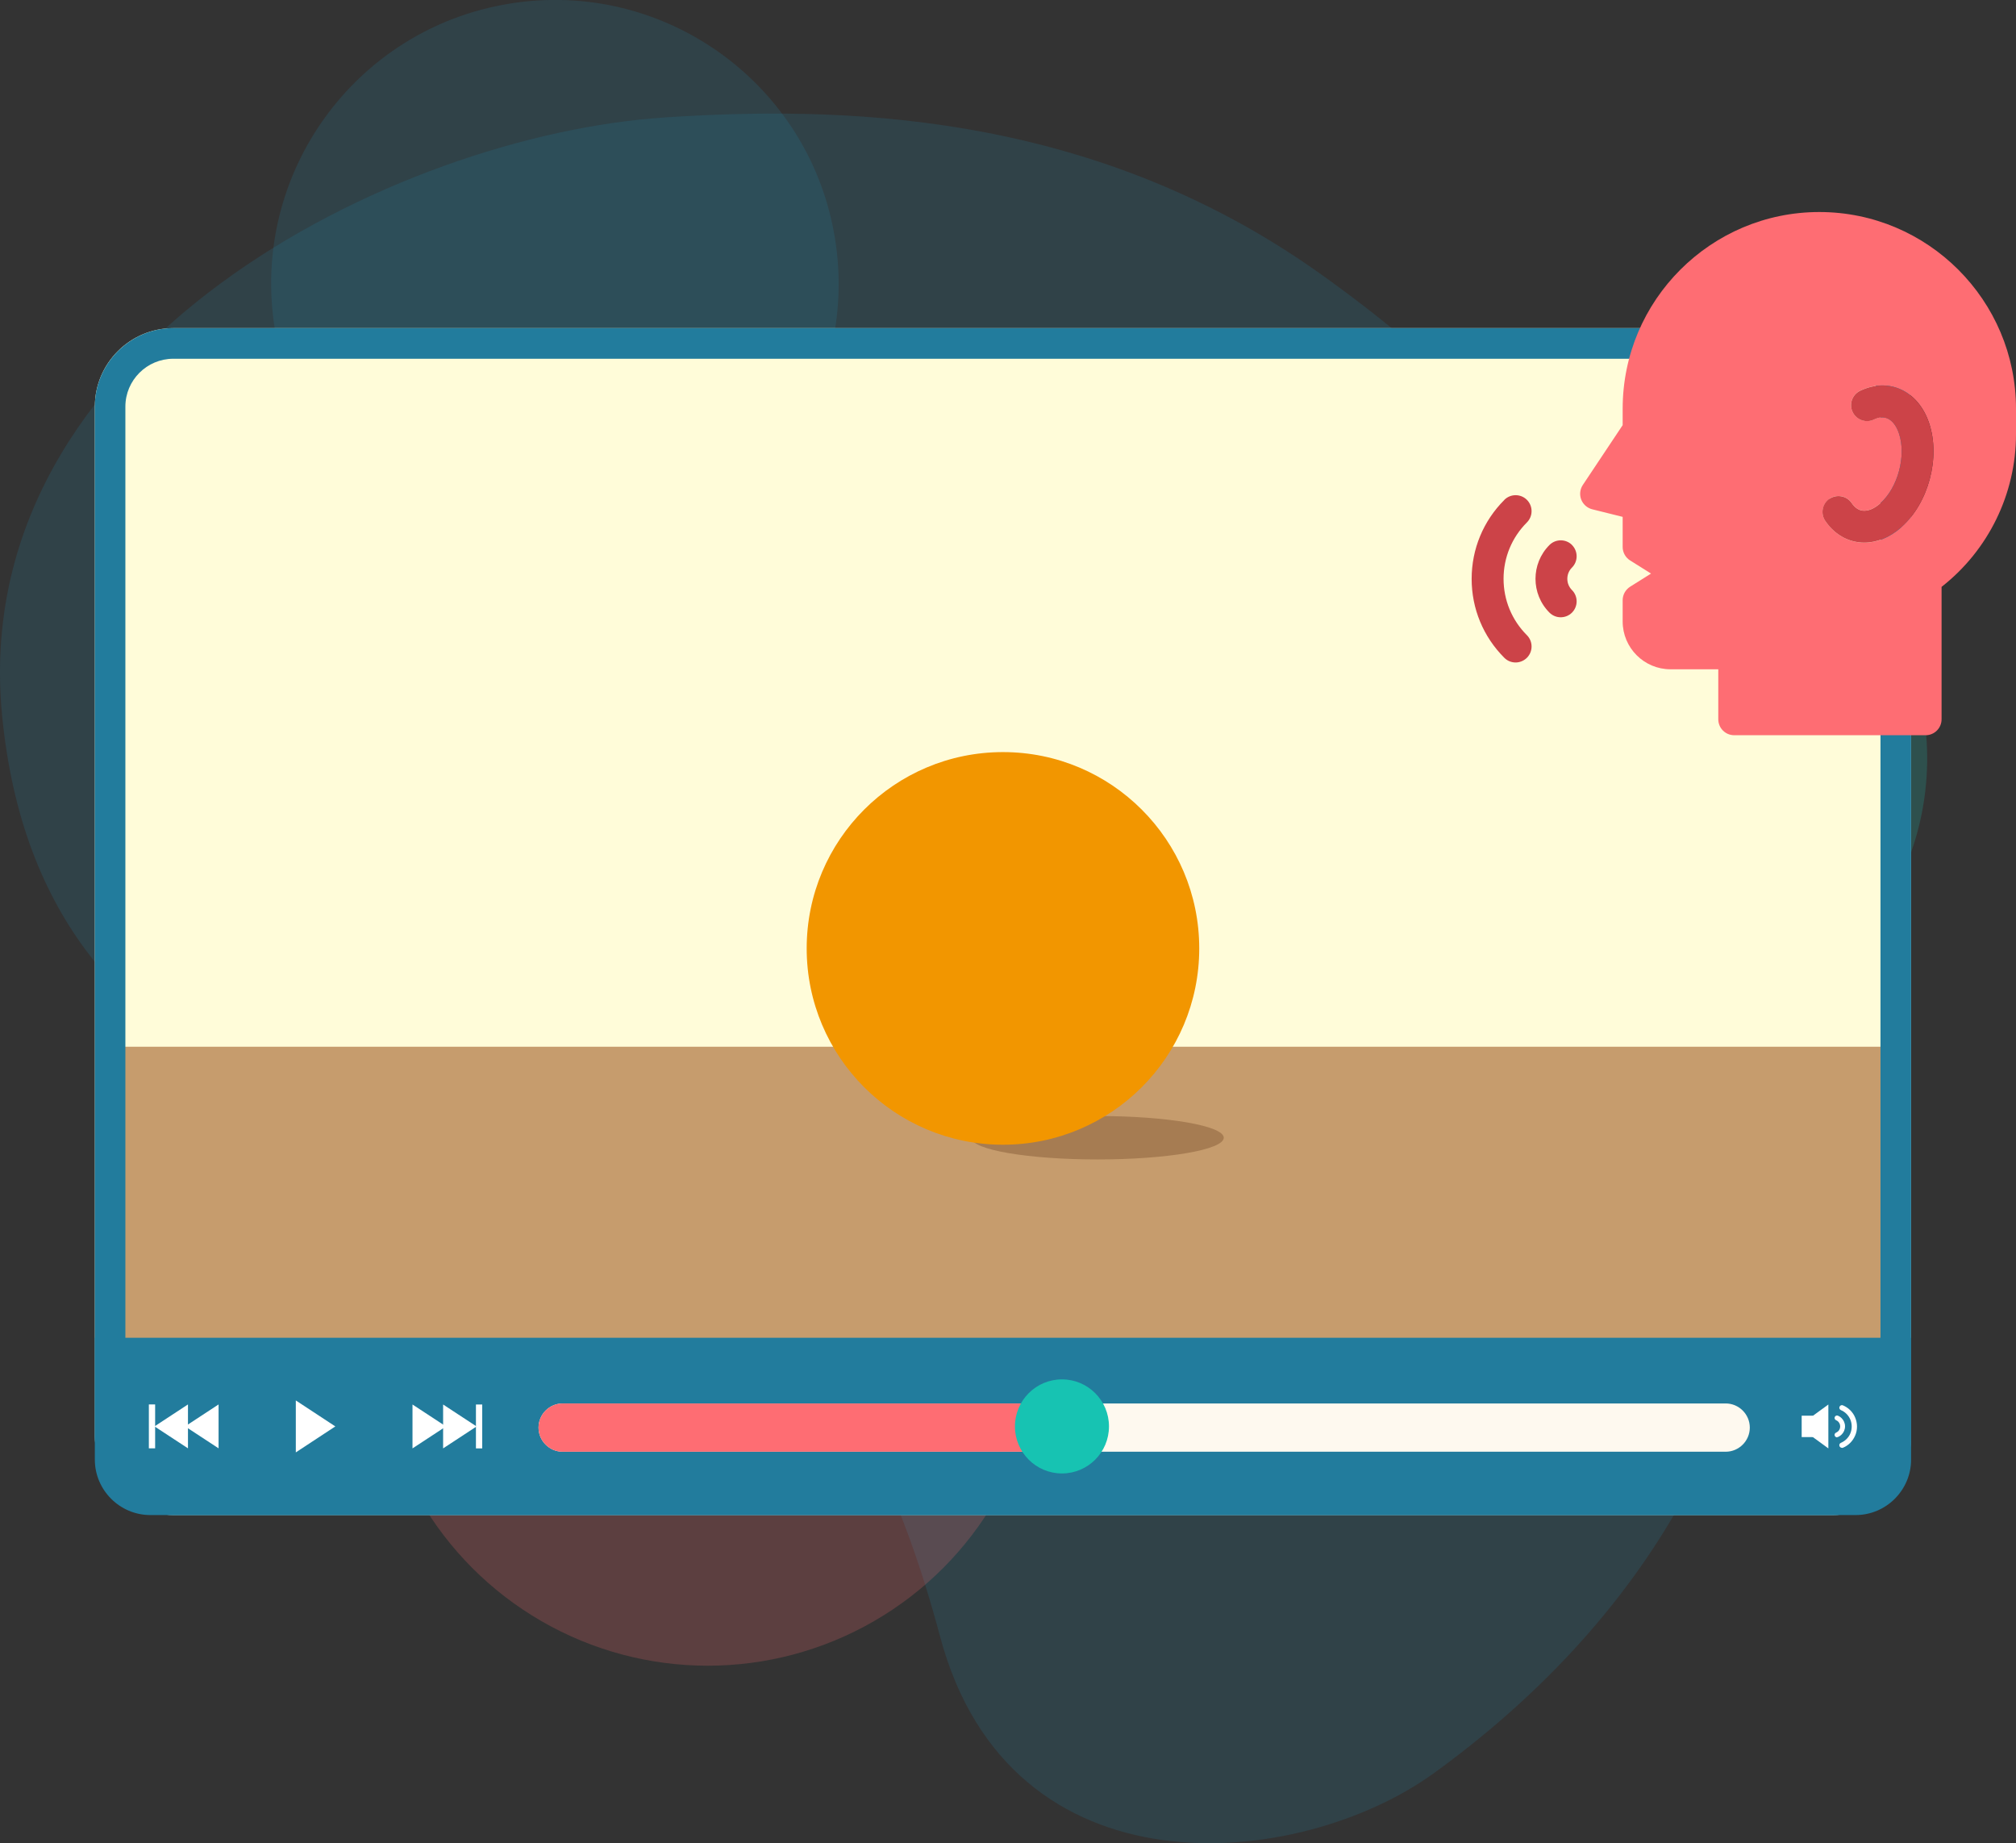 <?xml version="1.0" encoding="UTF-8"?>
<svg id="_圖層_2" data-name="圖層 2" xmlns="http://www.w3.org/2000/svg" viewBox="0 0 308.24 281.76">
  <rect x="0" y="0" width="308.24" height="281.76" fill="#333333" stroke="none"/>
  <defs>
    <style>
      .cls-1 {
        fill: #fff;
      }

      .cls-2 {
        fill: #f29600;
      }

      .cls-3 {
        fill: #227c9d;
      }

      .cls-4 {
        opacity: .2;
      }

      .cls-5 {
        fill: #a67c52;
      }

      .cls-6 {
        fill: #c69c6d;
      }

      .cls-7 {
        fill: #fffcd9;
      }

      .cls-8 {
        fill: #17c3b2;
      }

      .cls-9 {
        fill: #fef9ef;
      }

      .cls-10 {
        fill: #cc4348;
      }

      .cls-11 {
        fill: #fe6d73;
      }
    </style>
  </defs>
  <g id="Content">
    <g>
      <g class="cls-4">
        <path class="cls-3" d="M101.61,17.96C60.72,20.61-5.07,52.75,.31,109.24c6.06,63.59,67.25,62.71,86.14,69.64,28.01,10.28,46.55,30.96,57.27,71.24,10.73,40.28,54.92,35.85,75.54,20.92,29.21-21.16,57.86-57.18,50.83-113.9-7.02-56.72-32.75-90.05-68.35-115.38-35.6-25.32-74.53-25.46-100.14-23.81Z"/>
      </g>
      <g class="cls-4">
        <circle class="cls-11" cx="108.21" cy="203.78" r="50.85"/>
      </g>
      <g class="cls-4">
        <circle class="cls-8" cx="251.27" cy="115.9" r="43.38" transform="translate(-15.32 41.75) rotate(-9.22)"/>
      </g>
      <g class="cls-4">
        <circle class="cls-3" cx="84.84" cy="43.38" r="43.38" transform="translate(-5.85 14.15) rotate(-9.22)"/>
      </g>
    </g>
    <g>
      <rect class="cls-7" x="14.5" y="50.16" width="277.7" height="181.44" rx="12" ry="12"/>
      <rect class="cls-6" x="16.58" y="160.01" width="272.7" height="60"/>
      <path class="cls-3" d="M280.2,54.84c4.04,0,7.32,3.29,7.32,7.32V219.6c0,4.04-3.29,7.32-7.32,7.32H26.5c-4.04,0-7.33-3.29-7.33-7.32V62.16c0-4.04,3.29-7.32,7.33-7.32h253.7m0-4.68H26.5c-6.6,0-12,5.4-12,12V219.6c0,6.6,5.4,12,12,12h253.7c6.6,0,12-5.4,12-12V62.16c0-6.6-5.4-12-12-12h0Z"/>
      <path class="cls-3" d="M14.5,204.5v18.62c0,4.67,3.82,8.48,8.48,8.48H283.72c4.67,0,8.48-3.82,8.48-8.48v-18.62H14.5Z"/>
      <path class="cls-5" d="M187.11,173.92c0,1.84-8.64,3.32-19.3,3.32s-19.3-1.49-19.3-3.32,8.64-3.32,19.3-3.32,19.3,1.49,19.3,3.32Z"/>
      <circle class="cls-2" cx="153.35" cy="144.98" r="30.01"/>
      <g>
        <g>
          <path class="cls-9" d="M263.85,221.92H86.03c-2.03,0-3.69-1.66-3.69-3.69h0c0-2.03,1.66-3.69,3.69-3.69h177.82c2.03,0,3.69,1.66,3.69,3.69h0c0,2.03-1.66,3.69-3.69,3.69Z"/>
          <path class="cls-11" d="M161.33,221.92H86.03c-2.03,0-3.69-1.66-3.69-3.69h0c0-2.03,1.66-3.69,3.69-3.69h75.3c2.03,0,3.69,1.66,3.69,3.69h0c0,2.03-1.66,3.69-3.69,3.69Z"/>
          <path class="cls-8" d="M169.56,218.05c0,3.97-3.22,7.19-7.19,7.19s-7.19-3.22-7.19-7.19,3.22-7.19,7.19-7.19,7.19,3.22,7.19,7.19Z"/>
        </g>
        <path class="cls-1" d="M51.27,218.05l-6.04-3.97c0,5.99,0,3.05,0,7.94l6.04-3.97Z"/>
        <g>
          <g>
            <path class="cls-1" d="M279.55,214.7l-3.25,2.37v1.97l3.25,2.37c0-5.06,0-2.58,0-6.71Z"/>
            <rect class="cls-1" x="275.47" y="216.42" width="1.71" height="3.27" transform="translate(552.65 436.1) rotate(180)"/>
          </g>
          <g>
            <path class="cls-1" d="M281.63,221.32c-.16,0-.3-.09-.37-.24-.09-.2,0-.44,.21-.52,.32-.14,.61-.33,.86-.58,.25-.25,.45-.54,.58-.86,.14-.33,.21-.69,.21-1.06s-.07-.72-.21-1.06c-.14-.32-.33-.61-.58-.86-.25-.25-.54-.45-.86-.58-.2-.09-.3-.32-.21-.52,.09-.2,.32-.3,.52-.21,.42,.18,.8,.43,1.12,.75,.32,.32,.58,.7,.75,1.12,.18,.43,.28,.9,.28,1.37s-.09,.94-.28,1.37c-.18,.42-.43,.8-.75,1.12s-.7,.58-1.12,.75c-.05,.02-.1,.03-.16,.03Z"/>
            <path class="cls-1" d="M280.88,219.72c-.15,0-.28-.09-.35-.23-.08-.19,0-.41,.2-.49,.12-.05,.23-.13,.33-.22,.09-.09,.17-.2,.22-.33,.05-.13,.08-.26,.08-.4s-.03-.27-.08-.4c-.05-.12-.13-.23-.22-.33-.1-.1-.21-.17-.33-.22-.19-.08-.28-.3-.2-.49,.08-.19,.3-.28,.49-.2,.21,.09,.4,.22,.56,.38,.16,.16,.29,.35,.38,.56,.09,.22,.14,.45,.14,.69s-.05,.47-.14,.69c-.09,.21-.22,.4-.38,.56-.16,.16-.35,.29-.56,.38-.05,.02-.1,.03-.15,.03Z"/>
          </g>
        </g>
        <g>
          <path class="cls-1" d="M72.86,218.05l-5.11-3.35c0,5.06,0,2.58,0,6.71l5.11-3.35Z"/>
          <path class="cls-1" d="M68.18,218.05l-5.11-3.35c0,5.06,0,2.58,0,6.71l5.11-3.35Z"/>
          <rect class="cls-1" x="72.77" y="214.7" width=".96" height="6.71"/>
        </g>
        <g>
          <path class="cls-1" d="M23.63,218.05l5.11,3.35c0-5.06,0-2.58,0-6.71l-5.11,3.35Z"/>
          <path class="cls-1" d="M28.31,218.05l5.11,3.35c0-5.06,0-2.58,0-6.71l-5.11,3.35Z"/>
          <rect class="cls-1" x="22.76" y="214.7" width=".96" height="6.71" transform="translate(46.48 436.1) rotate(180)"/>
        </g>
      </g>
    </g>
    <g>
      <g>
        <path class="cls-11" d="M241.76,76.36c.29,.74,.91,1.29,1.68,1.49l4.66,1.16v4.6c0,.84,.43,1.62,1.15,2.07l3.19,2-3.19,2c-.71,.45-1.15,1.23-1.15,2.07v3.25c0,4.03,3.28,7.31,7.31,7.31h7.31v7.64c0,1.35,1.09,2.44,2.44,2.44h29.26c1.35,0,2.44-1.09,2.44-2.44v-20.24c7.15-5.59,11.38-14.22,11.38-23.33v-3.9c0-16.58-13.49-30.07-30.07-30.07s-30.07,13.49-30.07,30.07v2.51l-6.09,9.14c-.44,.66-.53,1.49-.25,2.23Zm48.93,4.27c-1.73,1.52-3.7,2.33-5.64,2.33-.29,0-.59-.02-.88-.06-2.03-.26-3.84-1.42-5.09-3.27-.75-1.12-.46-2.63,.65-3.39,1.12-.75,2.63-.46,3.39,.65,.47,.69,1.03,1.08,1.67,1.16,.81,.1,1.76-.29,2.68-1.1,2.71-2.38,4.03-7.29,2.87-10.71-.39-1.16-1.02-1.98-1.78-2.29-.6-.25-1.28-.19-2.03,.17-1.21,.59-2.67,.08-3.26-1.13-.59-1.21-.08-2.67,1.13-3.26,2-.97,4.15-1.08,6.04-.29,2.06,.86,3.67,2.72,4.51,5.23,1.78,5.27-.09,12.27-4.27,15.94Z"/>
        <path class="cls-10" d="M279.73,76.25c1.12-.75,2.63-.46,3.39,.65,.47,.69,1.03,1.08,1.67,1.16,.81,.1,1.76-.29,2.68-1.1,2.71-2.38,4.03-7.29,2.87-10.71-.39-1.16-1.02-1.98-1.78-2.29-.6-.25-1.28-.19-2.03,.17-1.21,.59-2.67,.08-3.26-1.13-.59-1.21-.08-2.67,1.13-3.26,2-.97,4.15-1.08,6.04-.29,2.06,.86,3.67,2.72,4.51,5.23,1.78,5.27-.09,12.27-4.27,15.94-1.73,1.52-3.7,2.33-5.64,2.33-.29,0-.59-.02-.88-.06-2.03-.26-3.84-1.42-5.09-3.27-.75-1.12-.46-2.63,.65-3.39Z"/>
      </g>
      <path class="cls-10" d="M230.01,76.42c-3.22,3.22-5,7.51-5,12.07s1.78,8.85,5,12.07c.48,.48,1.1,.71,1.72,.71s1.25-.24,1.73-.72c.95-.95,.95-2.5,0-3.45-2.3-2.3-3.57-5.36-3.57-8.62s1.27-6.32,3.57-8.62c.95-.95,.95-2.5,0-3.45-.95-.95-2.5-.95-3.45,0h0Z"/>
      <path class="cls-10" d="M240.36,83.31c-.95-.95-2.5-.95-3.45,0-2.85,2.85-2.85,7.49,0,10.34,.48,.48,1.1,.71,1.72,.71s1.25-.24,1.72-.71c.95-.95,.95-2.5,0-3.45-.46-.46-.71-1.07-.71-1.72s.25-1.26,.71-1.72c.95-.95,.95-2.5,0-3.45h0Z"/>
    </g>
  </g>
</svg>